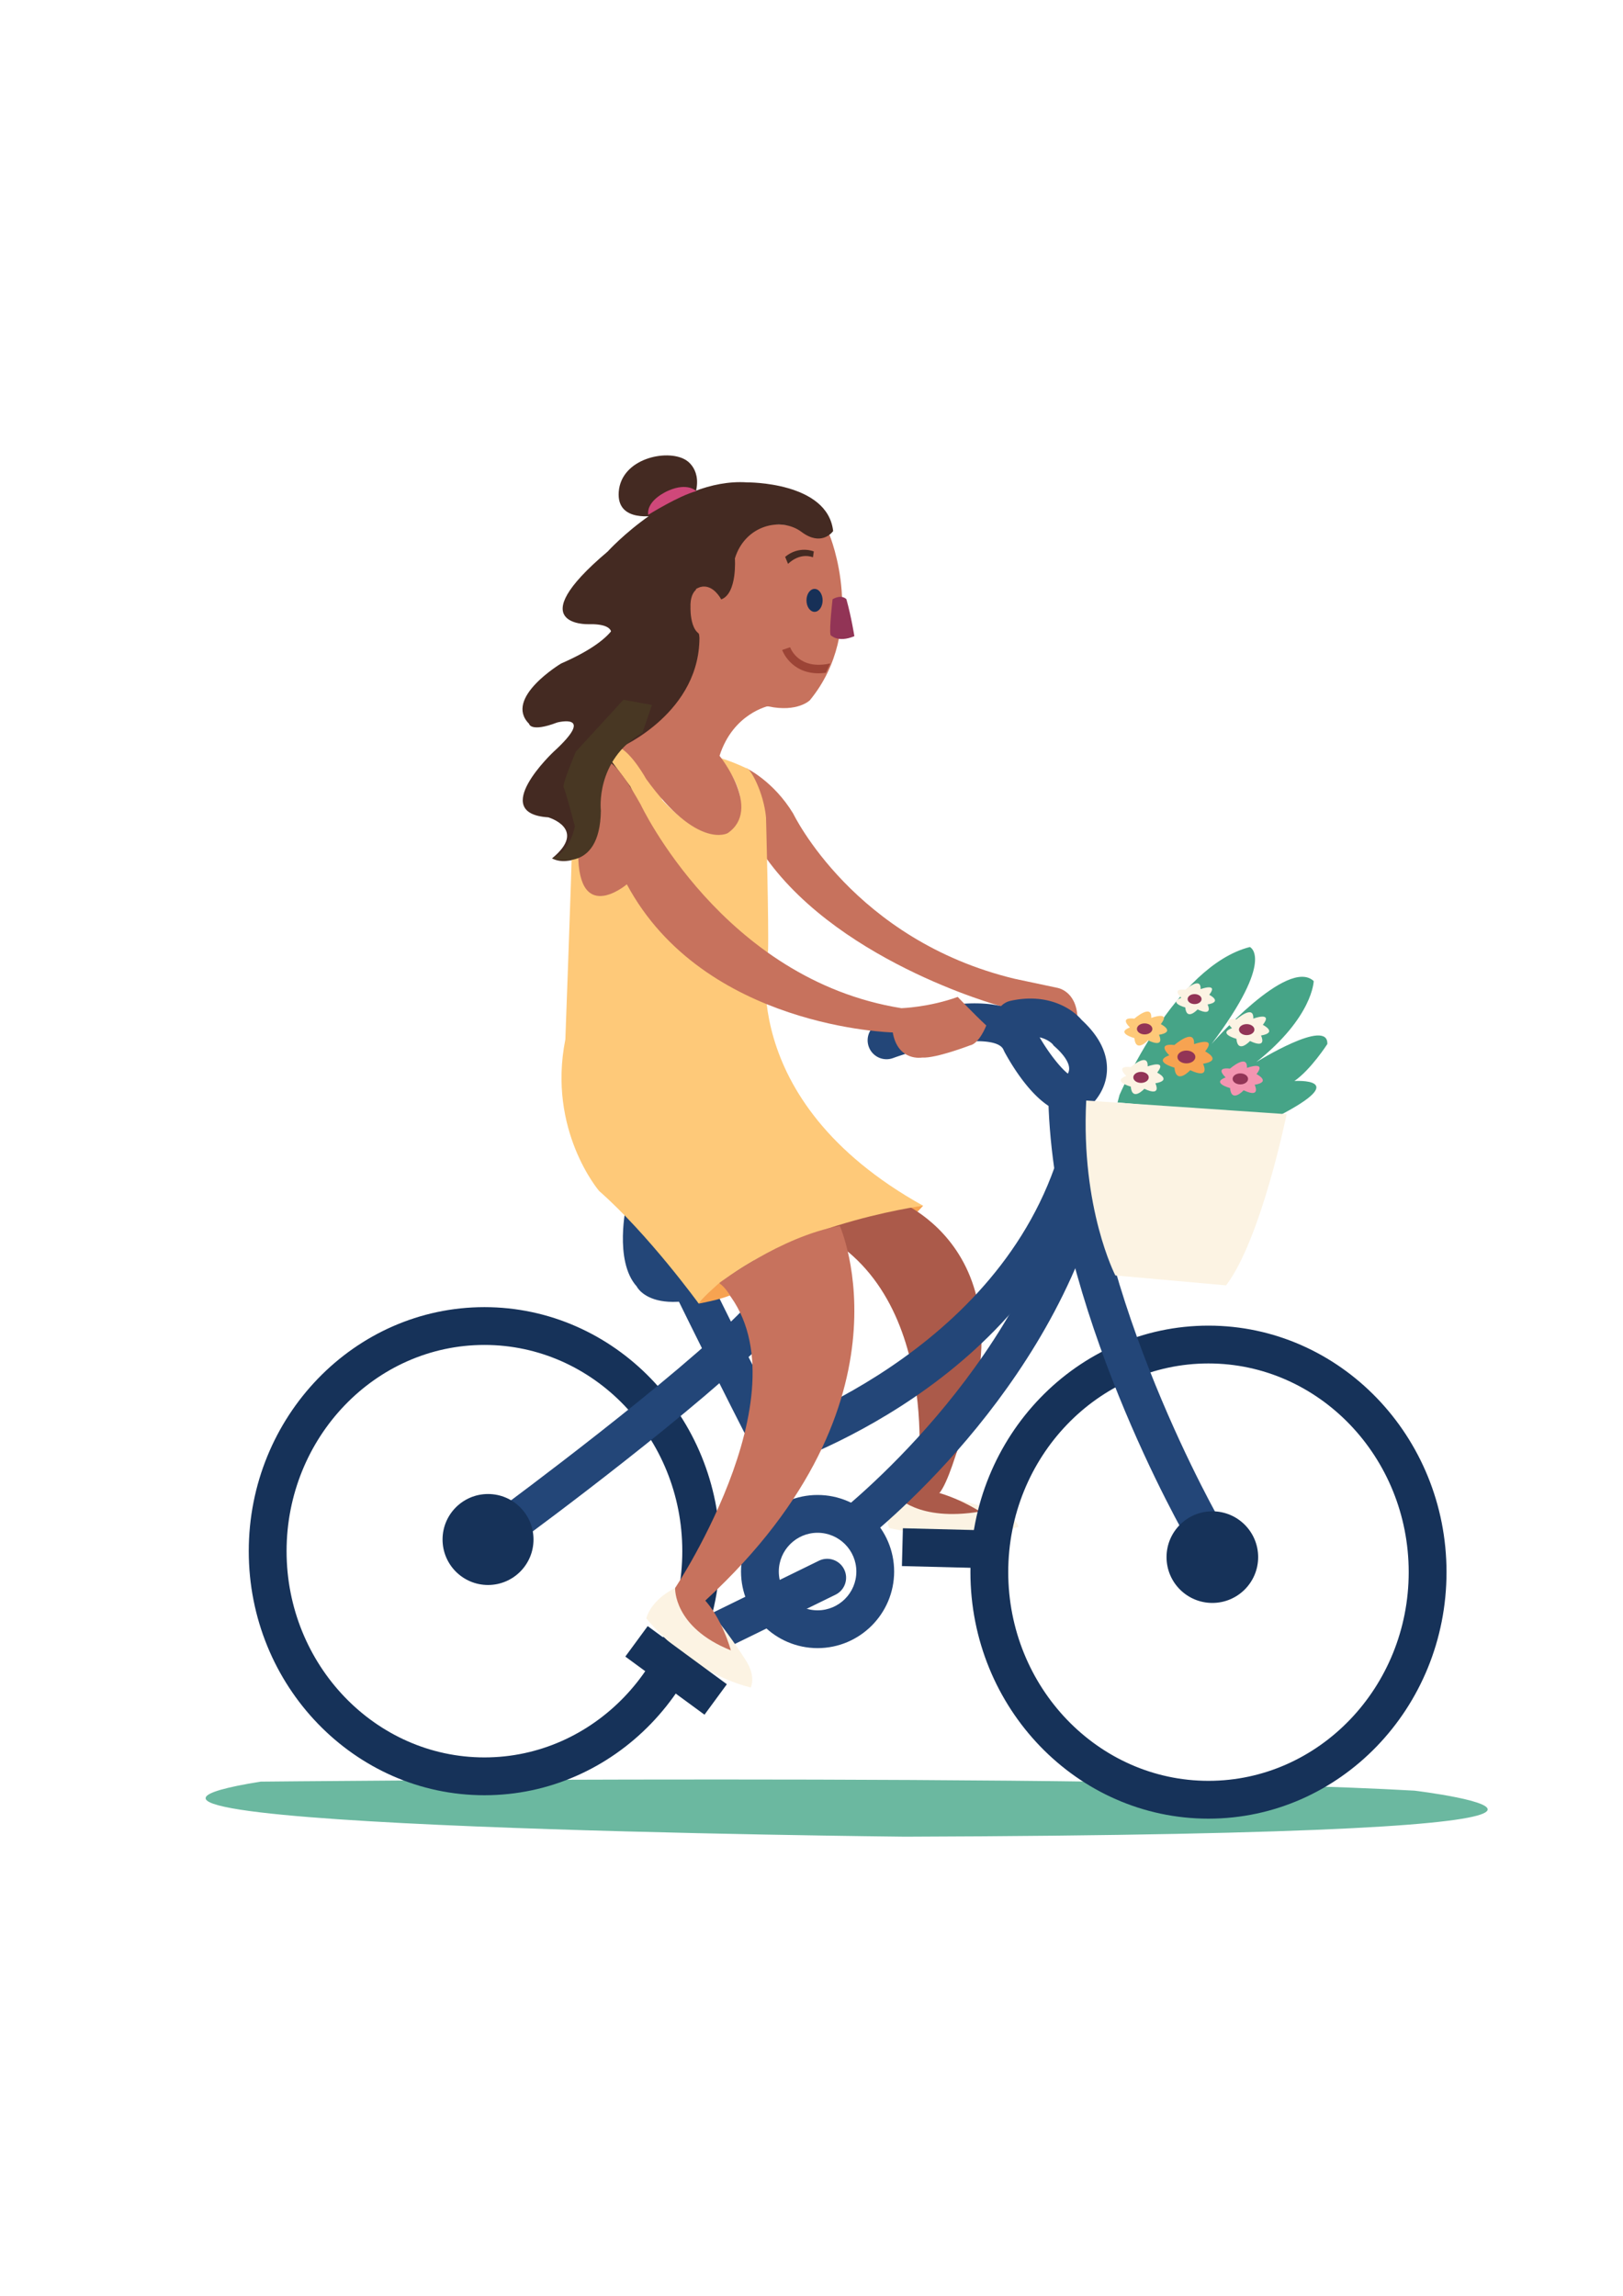 <svg xmlns="http://www.w3.org/2000/svg" xml:space="preserve" viewBox="0 0 595.28 841.89"><path fill="#F7A351" d="M330.78 443.6s5.64-1.65 7.79-1.46c0 0-2.91 3.44-4.54 4.16 0 .01-2.53-2.15-3.25-2.7z"/><path fill="#234678" d="M229.76 441.65s-4.7 20.68 3.76 30.08c0 0 7.52 15.98 47.94-5.64 0 0-36.66-31.02-51.7-24.44z"/><path fill="#FCF3E3" d="M328.73 548.5s-5 6.2-2.58 11.85c0 0 24.15 6.01 47.42-.41 0 0-.51-3.52-7.46-5.71 0 0-14.18-4.7-25.57-6.62l-11.81.89z"/><path fill="#AB5A4A" d="m334.57 543.56-5.84 4.93s7.76 9.64 30.72 5.82c0 0-9.89-6.46-20-7.93l-4.88-2.82z"/><path fill="#AB5A4A" d="M330.68 547.46s6.2-6.89 6.61-16.59l14.46-1.25s-4.13 14.72-7.43 18.16l-13.64-.32z"/><path fill="#234678" d="M243.24 614.95c-2.56 0-5.03-1.43-6.23-3.89a6.928 6.928 0 0 1 3.18-9.27l60.16-29.45a6.928 6.928 0 0 1 9.27 3.18c1.68 3.44.26 7.59-3.18 9.27l-60.16 29.45c-.98.48-2.02.71-3.04.71z"/><path fill="#234678" d="M299.87 604.38c-15.48 0-28.08-12.6-28.08-28.08 0-15.48 12.6-28.08 28.08-28.08 15.48 0 28.08 12.6 28.08 28.08 0 15.48-12.6 28.08-28.08 28.08zm0-42.3c-7.84 0-14.22 6.38-14.22 14.22s6.38 14.22 14.22 14.22c7.84 0 14.22-6.38 14.22-14.22s-6.39-14.22-14.22-14.22zm-16.5-16.99c-10.3-18.73-33.48-65.97-34.46-67.97l12.45-6.1c.24.49 24.02 48.95 34.16 67.39l-12.15 6.68z"/><path fill="#C7725D" d="M273.76 281.72s9.93 4.66 17.18 16.65c0 0 22.23 46.36 81.22 60.56l15.51 3.29s7.05.94 7.52 10.81c0 0-.46-.2-9.61-.52 0 0-15.91.7-19.06-3.71 0 0-62.04-16.92-88.2-58.12l-4.56-28.96z"/><path fill="#234678" d="M392.9 408.37c-10.86 0-20.56-15.45-24.47-22.62l-.35-.74c-2.3-5.76-23.69-3.11-40.55 3a6.923 6.923 0 0 1-8.88-4.15c-1.31-3.6.55-7.58 4.15-8.88 5.86-2.13 28.69-9.77 44.37-6.02.91-.95 2.1-1.64 3.48-1.95 13.45-2.99 22.47 2.74 26.08 7.01 6.5 5.99 9.61 12.32 9.26 18.81-.47 8.6-6.94 13.51-7.68 14.04l-.9.65-1.06.34c-1.17.34-2.32.51-3.45.51zm-11.58-27.97c3.27 5.66 7.63 11.21 10.36 13.31.25-.5.44-1.09.46-1.72.07-2.16-1.75-5.03-5.12-8.06l-.65-.59-.22-.35c-.4-.44-1.91-1.9-4.83-2.59z"/><path fill="#AB5A4A" d="M327.95 439.77s57.4 20.06 18.56 102.92c0 0-5.5 2.35-9.97.26 0 0 10.31-76.35-45.37-94.85l36.78-8.33z"/><path fill="#442A22" d="M226.47 225.46s2.55 7.73-20.68 17.86c0 0-21.15 12.69-11.75 22.09 0 0 .47 3.29 10.34-.47 0 0 14.57-3.76-1.41 10.81 0 0-23.97 22.56-1.88 23.97 0 0 14.57 4.23 1.41 15.04 0 0 7.05 4.7 17.86-6.11l31.96-31.49s20.68-41.36 20.21-42.77-11.28-27.26-11.28-27.26l-34.78 18.33z"/><path fill="#FEC979" d="M262.96 277.59s4.77 1.27 10.8 4.13c1.41-.18 6.34 8.83 7.2 18.02 0 0 1.06 39.8.74 49.01 0 0-13.34 54.32 56.86 93.4 0 0-57.18 7.62-82.28 35.9 0 0-18.43-25.41-36.53-41.3 0 0-19.06-22.24-12.39-55.59 0 0 2.22-60.36 2.54-73.7l2.86-1.91s-3.49 23.83 8.26 22.87c0 0 15.57-3.49 18.74-21.92l-8.58-18.11-8.26-11.12-.32-6.04s12.07 3.81 20.33 22.24c0 0 13.92 15.3 22.45 12.04 0 0 7.53-2.76 6.02-13.55.02 0-.82-7.06-8.44-14.37z"/><path fill="#6BB8A0" d="M95.59 653.34s308.95-3.2 423.23 3.31c0 0 131.25 15.82-186.87 16.88 0-.01-341.74-3.3-236.36-20.19z"/><path fill="#C7725D" d="M282.03 258.86s-13.11 2.63-18.12 18.3c0 0 15.79 19.57 2.99 28.36 0 0-11.04 6.27-29.93-19.9 0 0-4.91-8.94-9.61-11.45 0 0 30.04-12.92 29.16-41.57l12.41 3.51 13.1 22.75z"/><path fill="#C7725D" d="M255.02 194.15s36.2-5.47 49.27 2.13c0 0 14.2 34.4-7.26 60.52 0 0-4.5 4.5-15.19 2.25 0 0-22.43-1.52-26.45-31.89l-.37-33.01z"/><path fill="#442A22" d="M305.58 194.75s-3.56 5.2-10.17 1.27c-.46-.27-.94-.59-1.43-.96-7.52-5.64-20.68-2.51-24.44 9.71 0 0 .94 12.85-5.01 15.04 0 0-5.14-8.24-10.78-2.6 0 0-18.36 14.51-30.27 17.33 0 0 4.39-5.95-7.83-5.64 0 0-25.07.63 7.21-26.63 0 0 24.52-27.1 51.07-25.38.01 0 29.62-.31 31.65 17.86z"/><path fill="#442A22" d="M241.98 188.8s-14.19 3.34-15.04-6.5c-.05-.6-.05-1.26 0-1.96.94-12.22 17.61-15.79 24.44-11.75 0 0 6.79 3.5 3.29 13.63l-12.69 6.58z"/><path fill="#CF487A" d="M237.75 188.8s11.28-7.05 17.62-8.69c0 0-3.05-3.29-10.1-.24 0 0-8.22 3.29-7.52 8.93z"/><path fill="#C7725D" d="M235 295.06s30.18 64.17 95.62 74.65c0 0 10.17-.32 20.65-4.13 0 0 5.72 6.04 10.48 10.48 0 0-2.54 6.67-6.04 7.31 0 0-12.39 4.77-17.47 4.45 0 0-8.89 1.59-10.8-9.21 0 0-69.25-1.58-97.53-54.32 0 0-19.06 16.2-17.79-14.3l.32-15.88 6.04-7.31c0 .01-.82-22.83 16.52 8.26z"/><path fill="#483723" d="M202.5 314.75s17.57 6.36 17.88-17.46c0 0-2.22-18.43 15.25-28.59l3.49-10.17-10.48-1.91-17.47 19.06s-5.08 12.07-4.45 13.02 4.13 14.3 4.13 14.3-1.45 9.2-8.35 11.75z"/><path fill="#163259" d="M177.68 658.33c-47.66 0-86.44-40.15-86.44-89.49 0-49.35 38.78-89.5 86.44-89.5s86.44 40.15 86.44 89.5c0 49.34-38.77 89.49-86.44 89.49zm0-165.13c-40.02 0-72.57 33.93-72.57 75.63 0 41.7 32.56 75.63 72.57 75.63s72.57-33.93 72.57-75.63c.01-41.7-32.55-75.63-72.57-75.63zm265.56 173.72c-48.14 0-87.31-40.55-87.31-90.4 0-49.85 39.17-90.4 87.31-90.4s87.31 40.55 87.31 90.4c0 49.85-39.17 90.4-87.31 90.4zm0-166.93c-40.5 0-73.44 34.33-73.44 76.53s32.95 76.53 73.44 76.53 73.44-34.33 73.44-76.53-32.94-76.53-73.44-76.53z"/><path fill="#234678" d="M436.2 565.91c-2.03-3.5-49.79-86.54-51.69-162.63l13.86-.35c1.81 72.58 49.34 155.19 49.82 156.01l-11.99 6.97z"/><path fill="#234678" d="m313.35 567.98-8.32-11.09 4.16 5.55-4.16-5.54c.64-.48 64.22-48.91 84.45-119.04l13.32 3.84c-21.55 74.68-86.69 124.21-89.45 126.28z"/><path fill="#234678" d="m279.68 539.94-3.96-13.29 1.98 6.64-1.98-6.64c.85-.26 85.35-26.32 111.07-98.61l13.06 4.65c-28.12 79.02-116.43 106.13-120.17 107.25zm-87.83 24.21-7.73-11.51c.67-.45 64.94-48.02 88.58-72.57l9.99 9.62c-24.67 25.62-88.07 72.6-90.84 74.46z"/><circle cx="179" cy="564.55" r="16.68" fill="#163259"/><circle cx="444.66" cy="571.01" r="16.8" fill="#163259"/><path fill="#C7725D" d="M308.02 449.56s30.15 66.97-52.88 140.6c0 0-8.46.63-7.52-7.83 0 0 51.19-76.79 16.16-111.82 0 0 22.57-17.16 44.24-20.95z"/><path fill="#F7A351" d="M256.28 478.05s7.68-1.4 11.47-3.02c0 0-1.81-3.07-3.97-4.51 0-.01-6.69 5.85-7.5 7.53z"/><path fill="#FCF3E3" d="M247.62 582.33s-8.46 3.84-10.57 11.12c0 0 15.04 19.5 38.3 25.38 0 0 2.11-3.99-1.88-10.1 0 0-7.99-12.69-15.74-20.91l-10.11-5.49z"/><path fill="#C7725D" d="m255.84 580.29-8.22 2.04s-.7 14.41 20.44 22.87c0 0-3.29-12.22-10.34-19.27l-1.88-5.64z"/><path fill="#163259" d="m229.357 607.48 8.203-11.172 29.035 21.316-8.202 11.173zm101.448-33.19.353-13.866 35.72.91-.354 13.867z"/><ellipse cx="298.76" cy="220.16" fill="#173057" rx="2.96" ry="4.21"/><path fill="#923456" d="M305.37 219.74s-1.29 11.06-.75 13.13c0 0 2.63 3 8.74.42 0 0-1.07-6.91-2.92-13.55-.01 0-1.59-1.96-5.07 0z"/><path fill="#46A487" d="M410.62 401.51s20.28-47.26 47.8-54.23c0 0 9.54 4.16-14.04 35.55 0 0 27.87-31.95 37.46-23.07 0 0-.24 13.19-21.07 29.73 0 0 26.49-16.5 26.07-6.63 0 0-6.03 9.37-12.07 13.55 0 0 21.83-1.35-6.37 13.11l-58.51-5.25.73-2.76z"/><path fill="#FCF3E3" d="m398.4 403.58 73.51 5s-9.29 45.8-22.21 62.78l-40.61-3.64c.01 0-12.69-24.42-10.69-64.14z"/><path fill="#9C4436" d="M302.88 246.72c.6-1.17 1.14-2.32 1.64-3.43-11.56 2.56-14.6-5.58-14.72-5.94l-2.92 1c.03.1 3.04 8.56 13.37 8.56.82-.01 1.71-.07 2.63-.19z"/><path fill="#442A22" d="M289.04 206.79s3.96-4.27 9.14-2.44l.3-2.13s-5.33-2.29-10.51 1.98l1.07 2.59z"/><path fill="#C7725D" d="M264.23 219.35s-2.51-4.7-6.58-4.23c0 0-4.7.31-4.39 7.68 0 0-.47 13.32 8.15 9.56 0-.01 2.66-11.29 2.82-13.01z"/><path fill="#F7A351" d="M430.75 383.21s7.52-6.58 7.21-.31c0 0 8.62-3.13 4.07 2.66 0 0 6.58 3.29-.78 4.54 0 0 2.98 5.95-4.7 2.35 0 0-5.17 5.64-5.8-.94 0 0-8.15-2.19-1.88-4.54 0 0-5.01-4.54 1.88-3.76z"/><ellipse cx="435.14" cy="387.6" fill="#923456" rx="3.29" ry="2.35"/><path fill="#F395B1" d="M451.15 391.87s6.47-5.66 6.2-.27c0 0 7.41-2.7 3.5 2.29 0 0 5.66 2.83-.67 3.91 0 0 2.56 5.12-4.04 2.02 0 0-4.45 4.85-4.99-.81 0 0-7.01-1.89-1.62-3.91.01 0-4.31-3.9 1.62-3.23z"/><ellipse cx="454.93" cy="395.64" fill="#923456" rx="2.83" ry="2.02"/><path fill="#FCF3E3" d="M414.73 391.32s6.47-5.66 6.2-.27c0 0 7.41-2.7 3.5 2.29 0 0 5.66 2.83-.67 3.91 0 0 2.56 5.12-4.04 2.02 0 0-4.45 4.85-4.99-.81 0 0-7.01-1.89-1.62-3.91 0 .01-4.31-3.9 1.62-3.23z"/><ellipse cx="418.5" cy="395.09" fill="#923456" rx="2.83" ry="2.02"/><path fill="#FEC979" d="M416.06 373.54s6.47-5.66 6.2-.27c0 0 7.41-2.7 3.5 2.29 0 0 5.66 2.83-.67 3.91 0 0 2.56 5.12-4.04 2.02 0 0-4.45 4.85-4.99-.81 0 0-7.01-1.89-1.62-3.91 0 0-4.31-3.9 1.62-3.23z"/><ellipse cx="419.83" cy="377.31" fill="#923456" rx="2.83" ry="2.02"/><path fill="#FCF3E3" d="M453.48 373.8s6.47-5.66 6.2-.27c0 0 7.41-2.7 3.5 2.29 0 0 5.66 2.83-.67 3.91 0 0 2.56 5.12-4.04 2.02 0 0-4.45 4.85-4.99-.81 0 0-7.01-1.89-1.62-3.91.01 0-4.3-3.91 1.62-3.23z"/><ellipse cx="457.26" cy="377.57" fill="#923456" rx="2.83" ry="2.02"/><path fill="#FCF3E3" d="M434.73 362.96s5.86-5.13 5.62-.24c0 0 6.72-2.44 3.17 2.08 0 0 5.13 2.56-.61 3.54 0 0 2.32 4.64-3.66 1.83 0 0-4.03 4.4-4.52-.73 0 0-6.35-1.71-1.47-3.54 0-.01-3.9-3.55 1.47-2.94z"/><ellipse cx="438.15" cy="366.38" fill="#923456" rx="2.56" ry="1.83"/></svg>